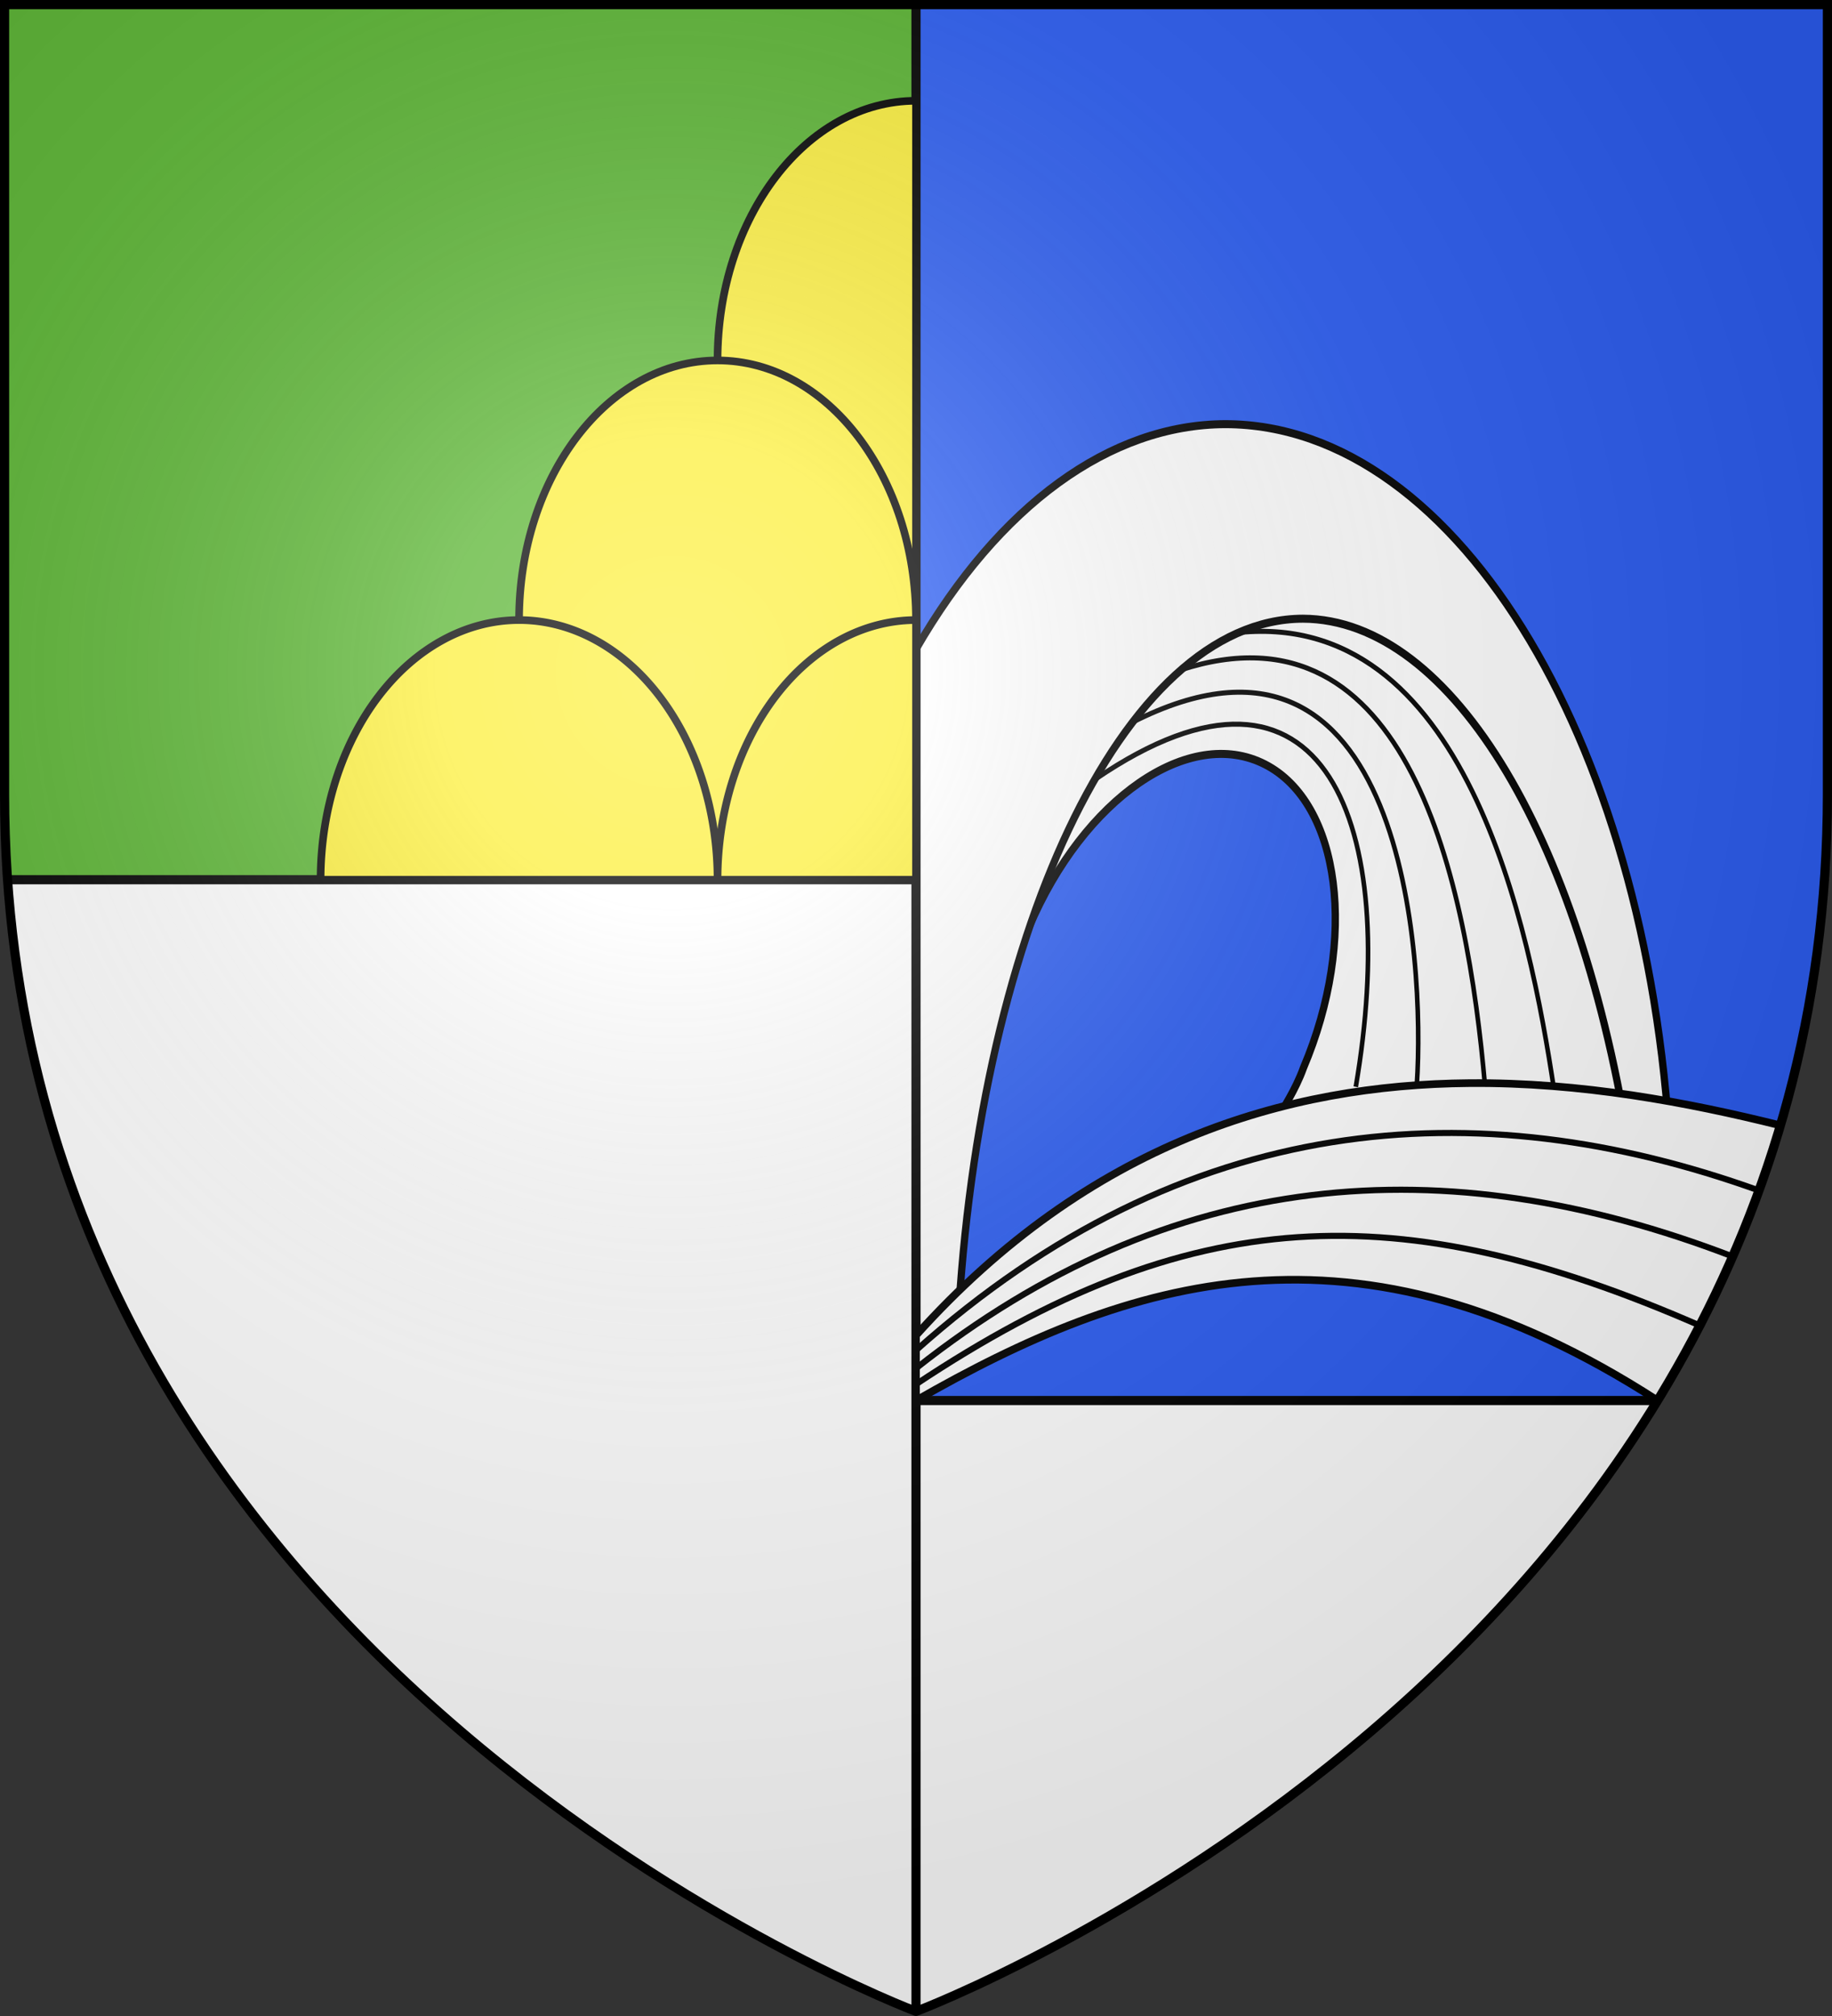 <?xml version="1.0" encoding="UTF-8" standalone="no"?>
<svg
   xmlns:dc="http://purl.org/dc/elements/1.1/"
   xmlns:cc="http://creativecommons.org/ns#"
   xmlns:rdf="http://www.w3.org/1999/02/22-rdf-syntax-ns#"
   xmlns:svg="http://www.w3.org/2000/svg"
   xmlns="http://www.w3.org/2000/svg"
   xmlns:xlink="http://www.w3.org/1999/xlink"
   xmlns:sodipodi="http://sodipodi.sourceforge.net/DTD/sodipodi-0.dtd"
   xmlns:inkscape="http://www.inkscape.org/namespaces/inkscape"
   width="600"
   height="660"
   viewBox="0 0 600 660"
   id="svg2"
   sodipodi:version="0.32"
   inkscape:version="0.92.2 (5c3e80d, 2017-08-06)"
   sodipodi:docname="Blason_ville_fr_Mittelbronn-A_57.svg"
   inkscape:output_extension="org.inkscape.output.svg.inkscape"
   version="1.0">
  <rect x="0" y="0" width="600" height="660" fill="#333333" stroke="none"/>
  <sodipodi:namedview
     inkscape:window-height="706"
     inkscape:window-width="1366"
     inkscape:pageshadow="2"
     inkscape:pageopacity="0.0"
     guidetolerance="10.0"
     gridtolerance="10.0"
     objecttolerance="10.0"
     borderopacity="1.0"
     bordercolor="#666666"
     pagecolor="#ffffff"
     id="base"
     showgrid="false"
     inkscape:zoom="0.77272728"
     inkscape:cx="300"
     inkscape:cy="329.99999"
     inkscape:window-x="-8"
     inkscape:window-y="-8"
     inkscape:current-layer="layer4"
     inkscape:object-nodes="true"
     inkscape:window-maximized="1" />
  <defs
     id="defs4">
    <radialGradient
       id="Gradient1"
       gradientUnits="userSpaceOnUse"
       cx="-80"
       cy="-80"
       r="405">
      <stop
         style="stop-color:#fff;stop-opacity:0.31"
         offset="0"
         id="stop7" />
      <stop
         style="stop-color:#fff;stop-opacity:0.25"
         offset="0.19"
         id="stop9" />
      <stop
         style="stop-color:#6b6b6b;stop-opacity:0.125"
         offset="0.6"
         id="stop11" />
      <stop
         style="stop-color:#000;stop-opacity:0.125"
         offset="1"
         id="stop13" />
    </radialGradient>
    <clipPath
       id="shield_cut">
      <path
         id="shield"
         d="M -298.5,-298.5 L 298.5,-298.5 L 298.5,-40 C 298.5,246.31 0,358.5 0,358.5 C 0,358.5 -298.5,246.31 -298.5,-40 L -298.5,-298.5 z" />
    </clipPath>
  </defs>
  <g
     id="layer4"
     inkscape:label="Fond écu"
     inkscape:groupmode="layer"
     transform="translate(300,300)">
    <use
       xlink:href="#shield"
       id="use18"
       style="fill:#ffffff"
       x="0"
       y="0"
       width="600"
       height="660" />
    <rect
       style="fill:#ffffff;fill-opacity:1;fill-rule:nonzero;stroke:#000000;stroke-opacity:1;stroke-width:3"
       id="rect2842"
       width="597"
       height="192"
       x="-298.5"
       y="-298.5" />
    <path
       style="fill:#5ab532"
       d="M -298.5,-298.5 V -40 c 0,9.527 0.339,18.856 0.979,28 H 0 v -286.5 z"
       id="path104"
       inkscape:connector-curvature="0" />
    <path
       style="fill:#2b5df2"
       d="m 0,-298.5 v 457 H 242.873 C 275.775,104.717 298.5,38.987 298.5,-40 v -258.5 z"
       id="path917"
       inkscape:connector-curvature="0" />
  </g>
  <g
     id="layer3"
     inkscape:label="Meubles"
     inkscape:groupmode="layer"
     transform="translate(300,300)">
    <g
       id="g994"
       transform="matrix(1,0,0,1.1,0,-15.898)"
       style="">
      <path
         inkscape:connector-curvature="0"
         id="path976"
         d="m 57.729,-79.492 -47.17,65.254 v 35.086 l 21.76,8.562 c 1.352,-3.985 2.931,-7.921 4.721,-11.768 17.866,-38.314 52.464,-59.995 77.277,-48.424 24.813,11.57 30.445,52.01 12.578,90.324 -2.61,6.65 -7.142,12.711 -7.92,14.169 L 237.102,70.483 187.508,-79.492 Z"
         style="opacity:1;fill:#ffffff;fill-opacity:1;fill-rule:nonzero;stroke:#000000;stroke-width:2.384;stroke-linecap:butt;stroke-linejoin:round;stroke-miterlimit:4;stroke-dasharray:none;stroke-opacity:1"
         sodipodi:nodetypes="ccccccccccc" />
      <path
         inkscape:connector-curvature="0"
         id="ellipse958"
         d="M 101.316,-132.039 C 63.534,-131.937 27.237,-107.949 0,-65.08 V 158.5 L 13.376,142.767 C 18.927,20.738 67.691,-74.006 126.729,-74.139 c 49.101,0.199 92.626,66.564 108.027,164.719 h 12.566 C 241.792,-34.787 178.093,-131.911 101.316,-132.039 Z"
         style="opacity:1;fill:#ffffff;fill-opacity:1;fill-rule:nonzero;stroke:#000000;stroke-width:2.384;stroke-linecap:butt;stroke-linejoin:round;stroke-miterlimit:4;stroke-dasharray:none;stroke-opacity:1"
         sodipodi:nodetypes="cccccccc" />
      <path
         sodipodi:nodetypes="cc"
         inkscape:connector-curvature="0"
         id="path980"
         d="M 104.32,-69.895 C 180.126,-77.983 201.028,18.204 208.968,66.06"
         style="opacity:1;fill:none;fill-opacity:1;fill-rule:nonzero;stroke:#000000;stroke-width:1.5;stroke-linecap:butt;stroke-linejoin:round;stroke-miterlimit:4;stroke-dasharray:none;stroke-opacity:1" />
      <path
         sodipodi:nodetypes="cc"
         inkscape:connector-curvature="0"
         id="path982"
         d="M 86.638,-58.88 C 161.421,-81.078 180.533,4.214 186.357,64.9"
         style="opacity:1;fill:none;fill-opacity:1;fill-rule:nonzero;stroke:#000000;stroke-width:1.5;stroke-linecap:butt;stroke-linejoin:round;stroke-miterlimit:4;stroke-dasharray:none;stroke-opacity:1" />
      <path
         sodipodi:nodetypes="cc"
         inkscape:connector-curvature="0"
         id="path984"
         d="M 164.036,64.32 C 166.694,27.913 160.18,-84.69 70.694,-43.226"
         style="opacity:1;fill:none;fill-opacity:1;fill-rule:nonzero;stroke:#000000;stroke-width:1.5;stroke-linecap:butt;stroke-linejoin:round;stroke-miterlimit:4;stroke-dasharray:none;stroke-opacity:1" />
      <path
         sodipodi:nodetypes="cc"
         inkscape:connector-curvature="0"
         id="path986"
         d="m 144.034,65.19 c 14.507,-76.994 -9.424,-138.546 -85.225,-91.603"
         style="opacity:1;fill:none;fill-opacity:1;fill-rule:nonzero;stroke:#000000;stroke-width:1.5;stroke-linecap:butt;stroke-linejoin:round;stroke-miterlimit:4;stroke-dasharray:none;stroke-opacity:1" />
    </g>
    <path
       style="opacity:1;fill:#2b5df2;fill-opacity:1;fill-rule:nonzero;stroke:#000000;stroke-width:3;stroke-linecap:butt;stroke-linejoin:round;stroke-miterlimit:4;stroke-dasharray:none;stroke-opacity:1"
       d="m 0,-298.5 v 657"
       id="path920"
       inkscape:connector-curvature="0" />
    <path
       style="opacity:1;fill:#2b5df2;fill-opacity:1;fill-rule:nonzero;stroke:#000000;stroke-width:3;stroke-linecap:butt;stroke-linejoin:round;stroke-miterlimit:4;stroke-dasharray:none;stroke-opacity:1"
       d="M -297.521,-12 H 0"
       id="path923"
       inkscape:connector-curvature="0" />
    <path
       style="opacity:1;fill:#2b5df2;fill-opacity:1;fill-rule:nonzero;stroke:#000000;stroke-width:3;stroke-linecap:butt;stroke-linejoin:round;stroke-miterlimit:4;stroke-dasharray:none;stroke-opacity:1"
       d="M 0,158.5 H 242.873"
       id="path925"
       inkscape:connector-curvature="0" />
    <g
       id="g1023">
      <path
         transform="translate(-300,-300)"
         id="path1014"
         d="M 481.293 354.592 C 421.407 355.079 356.842 373.967 300 437.18 L 300 447.84 L 300 458.5 C 369.561 418.61 443.579 394.323 542.873 458.5 C 559.368 431.536 573.301 401.567 583.098 368.432 C 552.801 360.888 517.933 354.294 481.293 354.592 z "
         style="fill:#ffffff;stroke:#000000;stroke-opacity:1;stroke-width:2.5;stroke-miterlimit:4;stroke-dasharray:none" />
      <g
         style=""
         id="g1000">
        <path
           style="opacity:1;fill:none;fill-opacity:1;fill-rule:nonzero;stroke:#000000;stroke-width:2;stroke-linecap:butt;stroke-linejoin:round;stroke-miterlimit:4;stroke-dasharray:none;stroke-opacity:1"
           d="M 0,147.972 C 83.375,81.996 172.77,74.975 267.287,111.287"
           id="path950"
           inkscape:connector-curvature="0"
           sodipodi:nodetypes="cc" />
        <path
           sodipodi:nodetypes="cc"
           inkscape:connector-curvature="0"
           id="path952"
           d="M 0,142.07 C 88.015,63.526 183.259,56.396 276.082,89.751"
           style="opacity:1;fill:none;fill-opacity:1;fill-rule:nonzero;stroke:#000000;stroke-width:2;stroke-linecap:butt;stroke-linejoin:round;stroke-miterlimit:4;stroke-dasharray:none;stroke-opacity:1" />
        <path
           sodipodi:nodetypes="cc"
           inkscape:connector-curvature="0"
           id="path954"
           d="M 0,153.18 C 89.754,93.52 157.948,90.893 256.437,133.84"
           style="opacity:1;fill:none;fill-opacity:1;fill-rule:nonzero;stroke:#000000;stroke-width:2;stroke-linecap:butt;stroke-linejoin:round;stroke-miterlimit:4;stroke-dasharray:none;stroke-opacity:1" />
      </g>
    </g>
    <g
       id="g1053">
      <path
         sodipodi:nodetypes="cccc"
         style="opacity:1;fill:#fcef3c;fill-opacity:1;fill-rule:nonzero;stroke:#000000;stroke-width:2.499;stroke-linecap:butt;stroke-linejoin:round;stroke-miterlimit:4;stroke-dasharray:none;stroke-opacity:1"
         d="m 0,-267 c -35.899,0 -65,38.056 -65,85 l 65,85 z"
         id="path1047"
         inkscape:connector-curvature="0" />
      <path
         sodipodi:nodetypes="scccs"
         style="opacity:1;fill:#fcef3c;fill-opacity:1;fill-rule:nonzero;stroke:#000000;stroke-width:2.499;stroke-linecap:butt;stroke-linejoin:round;stroke-miterlimit:4;stroke-dasharray:none;stroke-opacity:1.0"
         d="m -65,-182 c -35.899,0 -65,38.056 -65,85 l 65,85 65,-85 c 0,-46.944 -29.101,-85 -65,-85 z"
         id="path1045"
         inkscape:connector-curvature="0" />
      <path
         inkscape:connector-curvature="0"
         id="path1034"
         d="m -130,-97 a 65,85 0 0 0 -65,85 h 130 a 65,85 0 0 0 -65,-85 z"
         style="opacity:1;fill:#fcef3c;fill-opacity:1;fill-rule:nonzero;stroke:#000000;stroke-width:2.499;stroke-linecap:butt;stroke-linejoin:round;stroke-miterlimit:4;stroke-dasharray:none;stroke-opacity:1" />
      <path
         inkscape:connector-curvature="0"
         id="path1040"
         d="M 0,-97 A 65,85 0 0 0 -65,-12 H 0 Z"
         style="opacity:1;fill:#fcef3c;fill-opacity:1;fill-rule:nonzero;stroke:#000000;stroke-width:2.499;stroke-linecap:butt;stroke-linejoin:round;stroke-miterlimit:4;stroke-dasharray:none;stroke-opacity:1" />
    </g>
  </g>
  <g
     id="layer2"
     inkscape:label="Reflet final"
     inkscape:groupmode="layer"
     transform="translate(300,300)"
     sodipodi:insensitive="true">
    <use
       xlink:href="#shield"
       id="use22"
       style="fill:url(#Gradient1)"
       x="0"
       y="0"
       width="600"
       height="660" />
  </g>
  <g
     id="layer1"
     inkscape:label="Contour final"
     inkscape:groupmode="layer"
     transform="translate(300,300)"
     sodipodi:insensitive="true">
    <use
       xlink:href="#shield"
       style="fill:none;stroke:#000000;stroke-width:3;stroke-linejoin:round"
       id="use25"
       x="0"
       y="0"
       width="600"
       height="660" />
  </g>
</svg>
